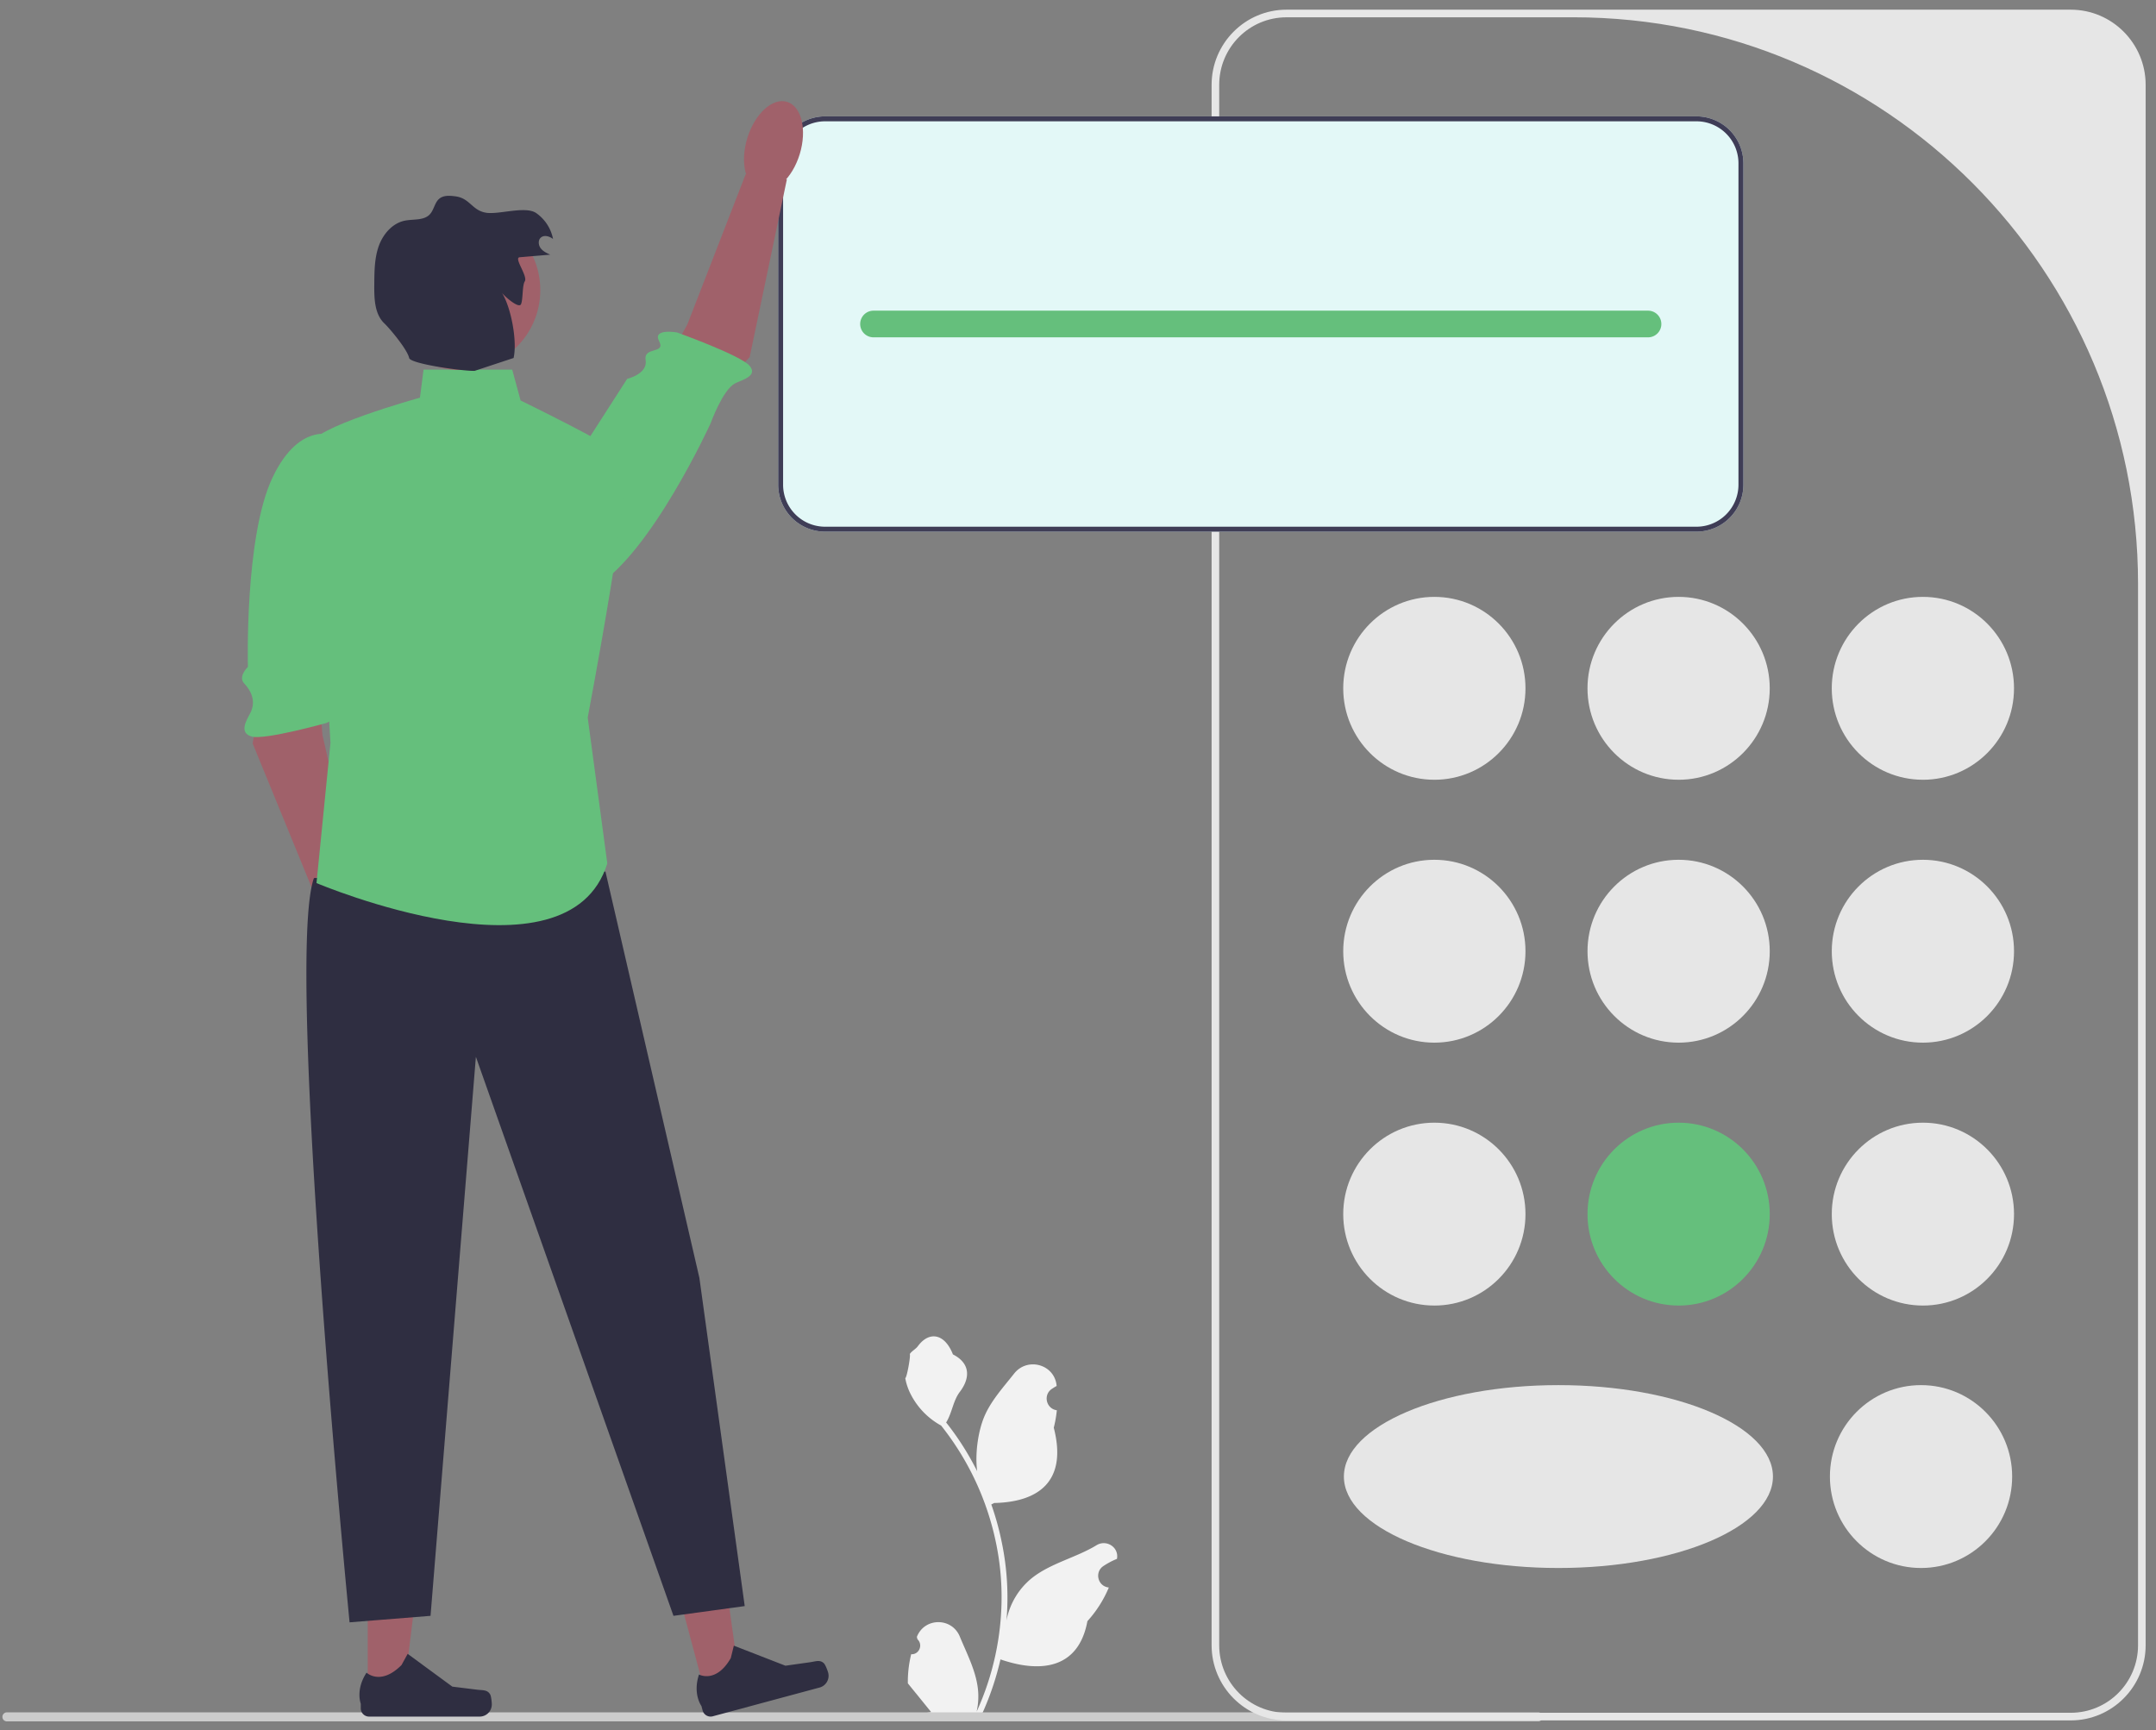 <svg width="162" height="130" fill="none" xmlns="http://www.w3.org/2000/svg"><rect width="100%" height="100%" fill="#808080" stroke="none"/><g clip-path="url(#a)"><path d="M68.466 124.295c.59.037.915-.698.47-1.126l-.045-.177.018-.043c.596-1.426 2.616-1.416 3.207.012.524 1.268 1.192 2.538 1.356 3.878.074.592.041 1.195-.09 1.775a20.752 20.752 0 0 0 1.876-8.594 20.016 20.016 0 0 0-.407-4.035 20.973 20.973 0 0 0-4.137-8.872 5.557 5.557 0 0 1-2.309-2.403 4.263 4.263 0 0 1-.385-1.161c.112.014.424-1.703.34-1.809.156-.238.436-.357.607-.59.851-1.157 2.023-.955 2.635.618 1.307.662 1.32 1.76.518 2.816-.51.672-.58 1.581-1.028 2.3l.14.176a21.056 21.056 0 0 1 2.191 3.484c-.174-1.365.083-3.009.521-4.068.499-1.208 1.434-2.225 2.257-3.268.989-1.254 3.017-.707 3.19.882l.006.047a5.663 5.663 0 0 0-.36.22c-.667.443-.436 1.481.355 1.604l.018.002c-.044.442-.12.881-.23 1.311 1.055 4.099-1.225 5.591-4.48 5.658l-.214.11c.33.931.593 1.887.789 2.856a20.466 20.466 0 0 1 .35 5.884l.005-.039a5.397 5.397 0 0 1 1.834-3.112c1.41-1.163 3.404-1.591 4.926-2.526.733-.45 1.672.132 1.544.984l-.006.041a5.681 5.681 0 0 0-1.02.54c-.668.443-.437 1.481.353 1.604l.018.003.037.005a8.794 8.794 0 0 1-1.609 2.528c-.66 3.577-3.496 3.917-6.53 2.875h-.002a21.544 21.544 0 0 1-1.439 4.216h-5.141c-.019-.057-.035-.117-.052-.174.476.03.955.002 1.423-.085l-1.144-1.413c-.01-.009-.017-.018-.024-.027-.194-.241-.39-.479-.583-.72a8.613 8.613 0 0 1 .251-2.187Z" fill="#F2F2F2"/><path d="M.182 129.003c0 .189.15.34.34.34h115.056c.189 0 .34-.151.34-.34a.34.34 0 0 0-.34-.341H.521a.34.34 0 0 0-.34.341Z" fill="#CCC"/><path d="M155.595 129.268H96.666c-3.103 0-5.627-2.534-5.627-5.647V6.374c0-3.114 2.524-5.647 5.627-5.647h58.929c3.102 0 5.627 2.533 5.627 5.647v117.247c0 3.113-2.525 5.647-5.627 5.647ZM96.666 1.3c-2.792 0-5.056 2.272-5.056 5.074V123.62c0 2.802 2.264 5.074 5.056 5.074h58.929c2.792 0 5.056-2.272 5.056-5.074v-79.75c0-23.511-18.994-42.571-42.425-42.571h-21.56Z" fill="#E6E6E6"/><path d="M107.776 58.59c3.782 0 6.847-3.076 6.847-6.87 0-3.795-3.065-6.872-6.847-6.872-3.781 0-6.847 3.077-6.847 6.871 0 3.795 3.066 6.87 6.847 6.87ZM144.484 58.59c3.782 0 6.847-3.076 6.847-6.87 0-3.795-3.065-6.872-6.847-6.872-3.781 0-6.847 3.077-6.847 6.871 0 3.795 3.066 6.87 6.847 6.87ZM126.13 58.59c3.782 0 6.847-3.076 6.847-6.87 0-3.795-3.065-6.872-6.847-6.872-3.781 0-6.847 3.077-6.847 6.871 0 3.795 3.066 6.87 6.847 6.87ZM107.776 78.343c3.782 0 6.847-3.076 6.847-6.87 0-3.795-3.065-6.871-6.847-6.871-3.781 0-6.847 3.076-6.847 6.87 0 3.795 3.066 6.871 6.847 6.871ZM144.485 78.343c3.781 0 6.847-3.076 6.847-6.87 0-3.795-3.066-6.871-6.847-6.871-3.782 0-6.847 3.076-6.847 6.87 0 3.795 3.065 6.871 6.847 6.871ZM126.131 78.343c3.781 0 6.847-3.076 6.847-6.87 0-3.795-3.066-6.871-6.847-6.871-3.782 0-6.847 3.076-6.847 6.87 0 3.795 3.065 6.871 6.847 6.871ZM107.776 98.097c3.782 0 6.847-3.076 6.847-6.871 0-3.795-3.065-6.87-6.847-6.87-3.781 0-6.847 3.075-6.847 6.87 0 3.794 3.066 6.87 6.847 6.87ZM144.345 117.816c3.781 0 6.847-3.076 6.847-6.87 0-3.795-3.066-6.871-6.847-6.871-3.782 0-6.847 3.076-6.847 6.871 0 3.794 3.065 6.87 6.847 6.87ZM117.099 117.816c8.902 0 16.119-3.076 16.119-6.87 0-3.795-7.217-6.871-16.119-6.871-8.903 0-16.12 3.076-16.12 6.871 0 3.794 7.217 6.87 16.12 6.87ZM144.485 98.097c3.781 0 6.847-3.076 6.847-6.871 0-3.795-3.066-6.87-6.847-6.87-3.782 0-6.847 3.075-6.847 6.87 0 3.794 3.065 6.87 6.847 6.87Z" fill="#E6E6E6"/><path d="M126.131 98.097c3.781 0 6.847-3.076 6.847-6.871 0-3.795-3.066-6.87-6.847-6.87-3.782 0-6.847 3.075-6.847 6.87 0 3.794 3.065 6.87 6.847 6.87Z" fill="#65BF7C"/><path d="M127.476 8.743H61.991a3.53 3.53 0 0 0-3.52 3.533v24.139a3.53 3.53 0 0 0 3.52 3.533h65.485a3.53 3.53 0 0 0 3.521-3.533v-24.14a3.53 3.53 0 0 0-3.521-3.532Z" fill="#E3F8F7"/><path d="M127.476 8.743H61.991a3.53 3.53 0 0 0-3.52 3.533v24.139a3.53 3.53 0 0 0 3.52 3.533h65.485a3.53 3.53 0 0 0 3.521-3.533v-24.14a3.53 3.53 0 0 0-3.521-3.532Zm3.151 27.672a3.158 3.158 0 0 1-3.151 3.161H61.991a3.158 3.158 0 0 1-3.15-3.161v-24.14a3.158 3.158 0 0 1 3.15-3.16h65.485a3.158 3.158 0 0 1 3.151 3.16v24.14Z" fill="#3F3D56"/><path d="M123.834 23.343h-58.2a1 1 0 0 0-1 1.002 1 1 0 0 0 1 1.002h58.2a1 1 0 0 0 .998-1.002 1 1 0 0 0-.998-1.002Z" fill="#65BF7C"/><path d="m19.568 52.379-.583 3.485 5.172 12.626 2.776-1.432-2.701-11.815-.389-4.51-4.275 1.646Z" fill="#A0616A"/><path d="M25.278 32.77s-2.708-1.316-4.81 3.132c-2.101 4.448-1.841 14.204-1.841 14.204s-.765.73-.28 1.243c.486.512.94 1.324.444 2.26-.262.494-.866 1.46.124 1.734s5.62-1.022 5.62-1.022 1.73-.778.747-1.302c-.984-.524.402-3.695.402-3.695l1.145-9.158-1.551-7.396Z" fill="#65BF7C"/><path d="M27.404 73.314c1.088-.335 1.513-2.096.95-3.933-.561-1.837-1.898-3.055-2.985-2.72-1.087.335-1.513 2.096-.95 3.933.561 1.837 1.898 3.055 2.985 2.72ZM53.04 127.427l2.593-.699-1.45-10.365-3.826 1.03 2.684 10.034Z" fill="#A0616A"/><path d="M61.907 124.976c.117.115.277.544.32.702a.915.915 0 0 1-.644 1.12l-8.029 2.162a.621.621 0 0 1-.76-.441l-.09-.335s-.667-.901-.182-2.364c0 0 1.277.699 2.388-1.233l.23-.935 3.877 1.506 1.856-.262c.406-.057.74-.207 1.034.08Z" fill="#2F2E41"/><path d="M27.63 127.367h2.684l1.277-10.389H27.63v10.389Z" fill="#A0616A"/><path d="M36.826 127.306c.084.141.128.597.128.761a.912.912 0 0 1-.911.914H27.73a.622.622 0 0 1-.622-.623v-.348s-.411-1.043.435-2.33c0 0 1.053 1.008 2.625-.57l.464-.843 3.356 2.463 1.86.23c.407.05.768-.008.977.346ZM45.493 65.486l7.058 30.526 3.407 24.666-5.354.733-14.846-42.005-3.407 42.005-6.084.488s-4.868-49.82-2.677-55.925l21.903-.489Z" fill="#2F2E41"/><path d="m53.894 29.388 2.435-2.553 2.796-13.36-3.097-.382-4.386 11.296-2.206 3.948 4.458 1.051Z" fill="#A0616A"/><path d="M38.186 42.383s2.279 4.216 6.509 1.723c4.23-2.492 8.703-12.307 8.703-12.307s.894-2.495 1.828-2.99c.493-.26 1.76-.542 1.095-1.327-.665-.786-5.446-2.502-5.446-2.502s-1.868-.333-1.348.655-1.188.376-1.015 1.422c.172 1.046-1.387 1.407-1.387 1.407l-8.94 13.919Z" fill="#65BF7C"/><path d="M60.089 11.588c.564-1.837.14-3.598-.946-3.934-1.087-.336-2.425.88-2.99 2.716-.564 1.837-.14 3.598.946 3.934 1.087.336 2.425-.88 2.99-2.716Z" fill="#A0616A"/><path d="M38.488 27.773h-6.663l-.27 2.108s-8.404 2.32-8.194 3.584c.21 1.265 1.471 22.347 1.471 22.347l-1.05 10.541s18.908 8.012 21.85-1.475L44.16 53.915s3.571-18.763 2.73-19.606c-.84-.844-7.773-4.217-7.773-4.217l-.63-2.319Z" fill="#65BF7C"/><path d="M34.618 27.8c3.303 0 5.98-2.688 5.98-6.002 0-3.315-2.677-6.002-5.98-6.002-3.304 0-5.981 2.687-5.981 6.002s2.677 6.002 5.98 6.002Z" fill="#A0616A"/><path d="M39.047 19.33c.764-.066 1.528-.13 2.293-.195-.263-.121-.537-.25-.712-.481-.175-.231-.21-.596 0-.793.248-.232.657-.11.927.094a3.1 3.1 0 0 0-1.262-1.943c-.794-.552-2.758.106-3.716-.02-1.104-.147-1.242-1.092-2.346-1.238-.417-.055-.885-.096-1.213.168-.363.292-.403.846-.724 1.185-.457.484-1.241.341-1.892.477-.922.194-1.617 1.005-1.938 1.893-.32.889-.332 1.855-.34 2.8-.01 1.059-.013 2.285.75 3.016.465.446 1.732 1.975 1.869 2.605.097.448 4.06.993 4.92.968l2.928-.968c.288-1.271-.188-3.787-.873-4.895.226.299 1.268 1.198 1.427.859.16-.339.087-1.4.285-1.718.25-.4-.852-1.775-.383-1.815Z" fill="#2F2E41"/></g><defs><clipPath id="a"><path fill="#fff" transform="translate(.182 .727)" d="M0 0h161.04v128.616H0z"/></clipPath></defs></svg>